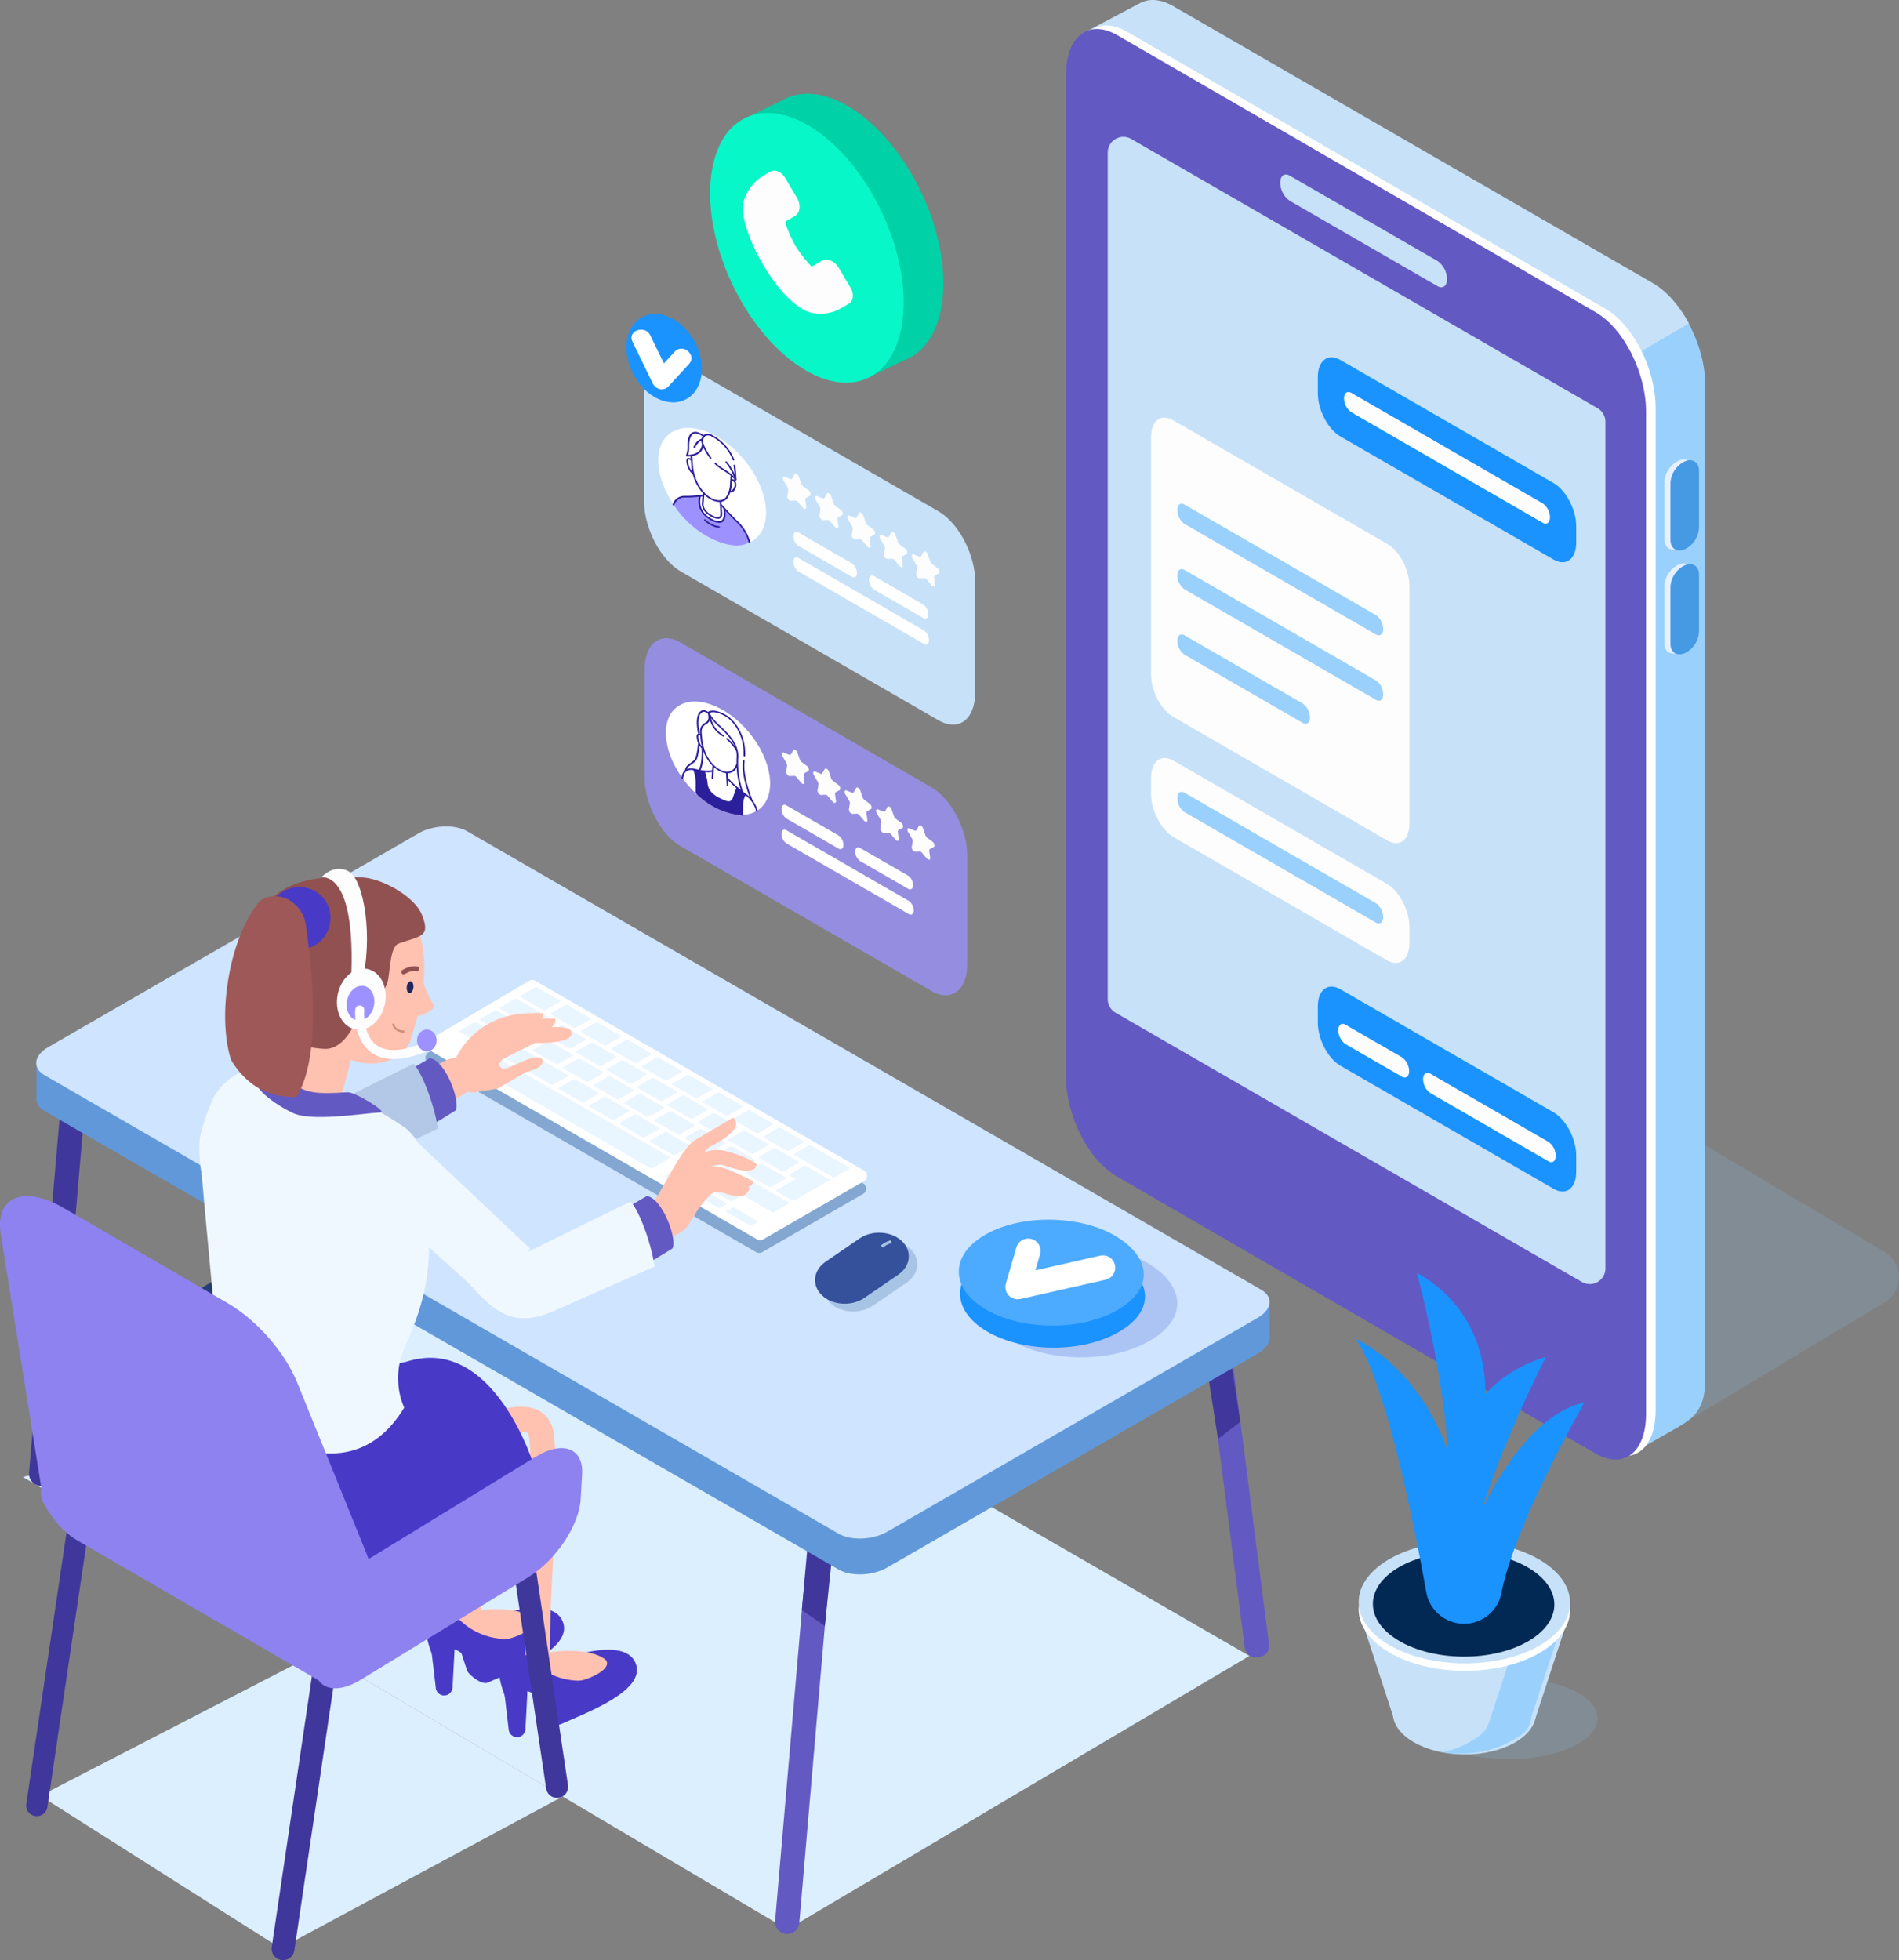 <svg xmlns="http://www.w3.org/2000/svg" width="655.381" height="676.396" viewBox="0 0 655.381 676.396"><rect x="0" y="0" width="655.381" height="676.396" fill="#808080" stroke="none"/><g data-name="Group 4093" transform="translate(-614.908 -53.626)"><path data-name="Path 5596" d="M940.316 155.694c1.9-22.286-11.429-50.722-29.779-63.514-8.441-5.884-16.469-7.422-22.867-5.209v-.007l-.069.031a16.62 16.62 0 0 0-2.494 1.112l-15.013 7.4 7.715.008a33.62 33.62 0 0 0-3.938 13.86c-1.9 22.286 11.429 50.722 29.779 63.514a35.74 35.74 0 0 0 10.917 5.317l1.8 4.787 10.475-5a16.648 16.648 0 0 0 1.694-.747l.187-.082-.005-.012c6.325-3.272 10.674-10.64 11.598-21.458z" fill="#00d1a7"/><ellipse data-name="Ellipse 208" cx="28.638" cy="49.602" rx="28.638" ry="49.602" transform="rotate(-25.12 661.975 -1846.297)" fill="#08f7c8"/><g data-name="Group 3942"><g data-name="Group 3941"><g data-name="Group 3940"><path data-name="Path 5597" d="M894.193 161.346c-11.359-3.8-25.071-29.768-22.628-38.209l.018-.065a15.3 15.3 0 0 1 6.954-8.914l2.173-1.275a3.061 3.061 0 0 1 2.871-.005 5.4 5.4 0 0 1 2.284 2.143l4.046 6.786a6.217 6.217 0 0 1 .924 3.508 3.423 3.423 0 0 1-1.57 2.835l-3.3 1.938a.834.834 0 0 0 .028.684 50.335 50.335 0 0 0 3.445 7.733 50.663 50.663 0 0 0 5.168 6.715c.292.322.546.368.592.353l3.3-1.938c1.808-1.062 4.461.057 5.913 2.492l4.045 6.786c1.258 2.109.991 4.582-.595 5.513l-2.566 1.5a14.2 14.2 0 0 1-10.747 1.519 5.693 5.693 0 0 1-.355-.099z" fill="#fdfdfd"/></g></g></g><g data-name="Group 3955"><path data-name="Path 5598" d="M1189.429 548.651l76.046-45.674a10.146 10.146 0 0 0-.148-17.353l-225.498-134.071-29.638 93.746z" fill="#88bdeb" opacity=".19" style="mix-blend-mode:multiply;isolation:isolate"/><path data-name="Path 5599" d="M1178.428 555.03l-158.5-105.111c-9.913-5.723-17.948-21.077-17.948-34.294V69.69c0-13.217 8.036-19.292 17.949-13.569l165.483 95.541c9.913 5.724 17.949 21.077 17.949 34.294v344.3c0 8.7-3.253 12.322-8.724 15.481z" fill="#9ad0fc"/><path data-name="Path 5600" d="M1086.758 230.056s-84.85 198.446-84.85 185.229L987.97 65.473l20.8-10.984c3.052-1.438 6.9-1.125 11.086 1.291l165.479 95.542c4.84 2.794 9.233 7.885 12.461 13.9z" fill="#c7e1f8"/><path data-name="Path 5601" d="M1168.745 553.907l-165.077-95.541c-9.912-5.723-17.542-21.077-17.542-34.294V78.136c0-13.217 7.826-19.292 17.739-13.569l164.985 95.541c9.913 5.723 17.451 21.077 17.451 34.294v345.936c-.001 13.217-7.643 19.292-17.556 13.569z" fill="#fff"/><g data-name="Group 3944"><g data-name="Group 3943"><path data-name="Path 5602" d="M1165.435 555.133l-165.077-95.541c-9.913-5.723-17.542-21.077-17.542-34.294V79.362c0-13.217 7.826-19.292 17.739-13.57l164.985 95.542c9.913 5.723 17.451 21.077 17.451 34.294v345.936c-.001 13.215-7.643 19.292-17.556 13.569z" fill="#6359c2"/></g></g><path data-name="Path 5603" d="M1160.857 496.014l-160.951-92.925a5.409 5.409 0 0 1-2.7-4.685v-292.14a5.41 5.41 0 0 1 8.115-4.685l160.951 92.925a5.41 5.41 0 0 1 2.7 4.685v292.14a5.41 5.41 0 0 1-8.115 4.685z" fill="#c7e1f8"/><path data-name="Path 5604" d="M1111.044 152.383l-51.043-29.471a7.825 7.825 0 0 1-3.256-6.222c0-2.388 1.465-3.5 3.256-2.461l51.043 29.472a7.825 7.825 0 0 1 3.256 6.222c0 2.386-1.465 3.494-3.256 2.46z" fill="#c7e1f8"/><path data-name="Path 5605" d="M1194.227 242.914c-2.709 1.153-4.924-.294-4.924-3.216v-19.7a8.76 8.76 0 0 1 4.924-7.408c2.709-1.153 4.925.294 4.925 3.216v19.7a8.761 8.761 0 0 1-4.925 7.408z" fill="#e6f0ff"/><path data-name="Path 5606" d="M1196.341 243.174c-2.709 1.153-4.924-.294-4.924-3.216v-19.7a8.759 8.759 0 0 1 4.924-7.408c2.709-1.153 4.924.293 4.924 3.215v19.7a8.76 8.76 0 0 1-4.924 7.409z" fill="#4699e3"/><path data-name="Path 5607" d="M1194.227 278.769c-2.709 1.153-4.924-.294-4.924-3.216v-19.7a8.76 8.76 0 0 1 4.924-7.408c2.709-1.153 4.925.293 4.925 3.215v19.7a8.761 8.761 0 0 1-4.925 7.409z" fill="#e6f0ff"/><path data-name="Path 5608" d="M1196.341 279.033c-2.709 1.152-4.924-.294-4.924-3.216v-19.7a8.761 8.761 0 0 1 4.924-7.409c2.709-1.152 4.924.294 4.924 3.216v19.7a8.761 8.761 0 0 1-4.924 7.409z" fill="#4699e3"/><g data-name="Group 3946"><g data-name="Group 3945"><path data-name="Path 5609" d="M1093.737 343.68l-73.978-42.712c-4.18-2.413-7.6-8.948-7.6-14.522v-82.064c0-5.574 3.42-8.16 7.6-5.746l73.978 42.712c4.18 2.413 7.6 8.948 7.6 14.522v82.064c0 5.574-3.424 8.159-7.6 5.746z" fill="#fdfdfd"/></g></g><path data-name="Path 5610" d="M1151.092 246.725l-73.582-42.483c-4.29-2.477-7.8-9.182-7.8-14.9v-5.587c0-5.719 3.509-8.372 7.8-5.9l73.582 42.483c4.29 2.476 7.8 9.181 7.8 14.9v5.588c-.001 5.722-3.511 8.375-7.8 5.899z" fill="#1a93ff"/><path data-name="Path 5611" d="M1151.092 463.87l-73.582-42.483c-4.29-2.476-7.8-9.181-7.8-14.9v-5.588c0-5.719 3.509-8.371 7.8-5.9l73.582 42.483c4.29 2.477 7.8 9.182 7.8 14.9v5.593c-.001 5.718-3.511 8.371-7.8 5.895z" fill="#1a93ff"/><g data-name="Group 3948"><g data-name="Group 3947"><path data-name="Path 5612" d="M1093.537 384.999l-73.582-42.483c-4.289-2.476-7.8-9.181-7.8-14.9v-5.587c0-5.719 3.509-8.372 7.8-5.9l73.582 42.483c4.29 2.477 7.8 9.182 7.8 14.9v5.587c0 5.723-3.512 8.374-7.8 5.9z" fill="#fdfdfd"/></g></g><path data-name="Path 5613" d="M1089.772 272.576l-66.055-38.137a6.03 6.03 0 0 1-2.508-4.793c0-1.839 1.129-2.693 2.508-1.9l66.055 38.137a6.029 6.029 0 0 1 2.508 4.793c0 1.843-1.128 2.696-2.508 1.9z" fill="#9ad0fc"/><path data-name="Path 5614" d="M1089.772 372.004l-66.055-38.137a6.03 6.03 0 0 1-2.508-4.793c0-1.84 1.129-2.693 2.508-1.9l66.055 38.138a6.029 6.029 0 0 1 2.508 4.792c0 1.847-1.128 2.697-2.508 1.9z" fill="#9ad0fc"/><g data-name="Group 3950"><g data-name="Group 3949"><path data-name="Path 5615" d="M1147.328 234.026l-66.055-38.138a6.027 6.027 0 0 1-2.508-4.792c0-1.84 1.129-2.693 2.508-1.9l66.055 38.138a6.028 6.028 0 0 1 2.508 4.792c.003 1.844-1.128 2.697-2.508 1.9z" fill="#fdfdfd"/></g></g><path data-name="Path 5616" d="M1089.772 295.131l-66.055-38.137a6.029 6.029 0 0 1-2.508-4.793c0-1.839 1.129-2.693 2.508-1.9l66.055 38.137a6.029 6.029 0 0 1 2.508 4.793c0 1.843-1.128 2.696-2.508 1.9z" fill="#9ad0fc"/><path data-name="Path 5617" d="M1064.484 303.085l-40.767-23.537a6.028 6.028 0 0 1-2.508-4.792c0-1.84 1.129-2.693 2.508-1.9l40.767 23.537a6.029 6.029 0 0 1 2.508 4.793c.001 1.842-1.128 2.695-2.508 1.899z" fill="#9ad0fc"/><g data-name="Group 3952"><g data-name="Group 3951"><path data-name="Path 5618" d="M1098.72 425.154l-19.442-11.225a6.029 6.029 0 0 1-2.508-4.792c0-1.84 1.129-2.693 2.508-1.9l19.442 11.225a6.029 6.029 0 0 1 2.508 4.792c0 1.84-1.128 2.696-2.508 1.9z" fill="#fdfdfd"/></g></g><g data-name="Group 3954"><g data-name="Group 3953"><path data-name="Path 5619" d="M1149.323 454.369l-40.767-23.537a6.029 6.029 0 0 1-2.508-4.793c0-1.839 1.129-2.693 2.508-1.9l40.767 23.537a6.029 6.029 0 0 1 2.508 4.792c.001 1.844-1.124 2.697-2.508 1.901z" fill="#fdfdfd"/></g></g></g><g data-name="Group 3958" transform="translate(1082.903 492.863)"><ellipse data-name="Ellipse 209" cx="30.719" cy="14.09" rx="30.719" ry="14.09" transform="translate(21.943 139.654)" fill="#88bdeb" opacity=".19" style="mix-blend-mode:multiply;isolation:isolate"/><g data-name="Group 3956" transform="translate(.785 92.445)"><ellipse data-name="Ellipse 210" cx="14.259" cy="24.698" rx="14.259" ry="24.698" transform="rotate(-89.71 42.905 30.866)" fill="#c7e1f8"/><path data-name="Path 5620" d="M.358 24.864L11.98 60.493l49.139.807 11.218-34.338z" fill="#c7e1f8"/><path data-name="Path 5621" d="M57.077 26.276L45.86 60.481h-.007c-1.55 5.235-2.962 6.4-6.994 8.73a30.976 30.976 0 0 1-10.077 3.769c8.3 1.4 17.541-.173 24.037-3.923 4.031-2.328 6.357-3.508 6.993-8.576h.007l11.218-34.205z" fill="#9ad0fc"/><ellipse data-name="Ellipse 211" cx="21.065" cy="36.486" rx="21.065" ry="36.486" transform="rotate(-89.689 22.462 22.34)" fill="#fff"/><ellipse data-name="Ellipse 212" cx="21.065" cy="36.486" rx="21.065" ry="36.486" transform="rotate(-89.689 21.18 21.064)" fill="#c7e1f8"/><ellipse data-name="Ellipse 213" cx="18.081" cy="31.319" rx="18.081" ry="31.319" transform="rotate(-89.71 22.479 17.435)" fill="#012954"/></g><g data-name="Group 3957" fill="#1a93ff"><path data-name="Path 5622" d="M38.405 103.711c3.1-28.249 27.13-74.687 27.13-74.687-30.963 9.19-33 39.791-33 39.791z"/><path data-name="Path 5623" d="M31.399 78.745C34.664 50.514 21.011 0 21.011 0c28.138 15.857 23.312 46.143 23.312 46.143z"/><path data-name="Path 5624" d="M78.846 44.676C52.999 50.511 37.38 95.749 37.38 95.749l-.007.092C36.417 38.191 0 22.904 0 22.904c10.875 15.825 21.118 69.741 24.212 87.159a13.28 13.28 0 0 0 13.606 11.02q.552-.027 1.112-.088a13.134 13.134 0 0 0 11.273-10.67c4.774-24.131 28.643-65.649 28.643-65.649z"/></g></g><g data-name="Group 4024"><g data-name="Group 3992"><g data-name="Group 3961"><g data-name="Group 3960"><g data-name="Group 3959"><path data-name="Path 5625" d="M938.743 302.153l-88.825-51.283c-7.027-4.057-12.723-14.94-12.723-24.308v-38.183c0-9.368 5.7-13.674 12.723-9.618l88.825 51.283c7.027 4.057 12.723 14.941 12.723 24.309v38.181c0 9.369-5.696 13.676-12.723 9.619z" fill="#c7e1f8"/></g></g></g><g data-name="Group 3980"><g data-name="Group 3962"><ellipse data-name="Ellipse 214" cx="14.396" cy="23.413" rx="14.396" ry="23.413" transform="rotate(-39.71 711.843 -1049.335)" fill="#fff"/></g><g data-name="Group 3965"><g data-name="Group 3964"><g data-name="Group 3963"><path data-name="Path 5626" d="M853.835 225.084s-5.163-.466-6.54 2.532c7.449 11.786 21.461 16.775 26.293 12.995a10.9 10.9 0 0 0-.992-2.477 31.475 31.475 0 0 0-4.605-5.866l-3.249-3.35c.831 4.264-.372 5.884-4.237 4.045-3.293-1.622-4.64-4.357-4.23-8.1z" fill="#9c91ff"/></g></g></g><g data-name="Group 3966"><path data-name="Path 5627" d="M863.179 226.825c-2.147 0-4.8-1.591-6.6-4.114a16.5 16.5 0 0 1-1.513-2.489 17.152 17.152 0 0 1-1.591-6.028c0-.057-.038-.48-.079-1a91.447 91.447 0 0 1-.164-2.1.232.232 0 0 1 .288-.231.365.365 0 0 1 .3.332c0 .1.1 1.284.162 2.068l.081 1.009a16.528 16.528 0 0 0 1.533 5.8 15.745 15.745 0 0 0 1.447 2.374c2.024 2.845 5.188 4.418 7.2 3.582a2.837 2.837 0 0 0 1.164-.788 8.965 8.965 0 0 0 1.457-4.965c0-.041.038-.483.077-.976.05-.621.106-1.322.109-1.384a.234.234 0 0 1 .306-.21.358.358 0 0 1 .28.343c0 .053-.045.591-.11 1.4-.039.485-.074.921-.076.963a9.269 9.269 0 0 1-1.552 5.224 3.256 3.256 0 0 1-1.342.923 3.59 3.59 0 0 1-1.377.267z" fill="#2c1f9c"/></g><g data-name="Group 3967"><path data-name="Path 5628" d="M867.098 223.554a1.106 1.106 0 0 1-.261-.028.358.358 0 0 1-.27-.352.235.235 0 0 1 .315-.2c.035.006.954.194 1.44-1.474a1.856 1.856 0 0 0-.08-1.5 1.353 1.353 0 0 0-.648-.55.352.352 0 0 1-.242-.366.239.239 0 0 1 .333-.17 2.128 2.128 0 0 1 1.043.863 2.39 2.39 0 0 1 .162 1.975c-.464 1.589-1.351 1.802-1.792 1.802z" fill="#2c1f9c"/></g><g data-name="Group 3968"><path data-name="Path 5629" d="M854.179 217.32a.34.34 0 0 1-.19-.062 5.963 5.963 0 0 1-2.077-3.635c-.227-1.039-.141-1.655.265-1.887a1.211 1.211 0 0 1 1.133.16.317.317 0 0 1 .138.4.268.268 0 0 1-.389.06c-.088-.055-.371-.2-.519-.111-.074.042-.3.267-.055 1.367a5.4 5.4 0 0 0 1.775 3.2.312.312 0 0 1 .123.4.232.232 0 0 1-.204.108z" fill="#2c1f9c"/></g><g data-name="Group 3969"><path data-name="Path 5630" d="M862.679 232.648a4.663 4.663 0 0 1-1.956-.568c-3.972-1.948-3.6-4.76-3.594-4.788l.311-3.647a.244.244 0 0 1 .327-.2.37.37 0 0 1 .279.365l-.313 3.664c-.015.111-.293 2.392 3.173 4.091 1.034.507 1.777.627 2.208.356.59-.37.44-1.394.439-1.4l-.271-3.877a.24.24 0 0 1 .283-.257.379.379 0 0 1 .324.331l.269 3.853c.005.029.2 1.333-.645 1.868a1.531 1.531 0 0 1-.834.209z" fill="#2c1f9c"/></g><g data-name="Group 3970"><path data-name="Path 5631" d="M873.574 240.882a.367.367 0 0 1-.34-.266 14.556 14.556 0 0 0-4.032-6.681c-3.058-2.981-5.727-6.043-5.754-6.073a.27.27 0 0 1 0-.4.317.317 0 0 1 .416.08c.026.03 2.675 3.069 5.71 6.027a15.479 15.479 0 0 1 4.225 7 .23.23 0 0 1-.207.3z" fill="#2c1f9c"/></g><g data-name="Group 3971"><path data-name="Path 5632" d="M847.402 228.047a.351.351 0 0 1-.334-.429 4.322 4.322 0 0 1 4.35-2.885h.18a47.4 47.4 0 0 0 5.9-.416.363.363 0 0 1 .374.242.232.232 0 0 1-.181.323 48.124 48.124 0 0 1-5.985.422h-.181a3.842 3.842 0 0 0-3.907 2.6.227.227 0 0 1-.216.143z" fill="#2c1f9c"/></g><g data-name="Group 3972"><path data-name="Path 5633" d="M863.122 234.056a6.258 6.258 0 0 1-2.544-.753c-1.715-.838-5.553-3.334-4.4-8.538a.252.252 0 0 1 .358-.16.36.36 0 0 1 .238.387c-1.012 4.588 2.059 6.847 3.979 7.785.6.293 2.163 1.056 3.107.467.807-.5 1.052-1.878.727-4.081a.234.234 0 0 1 .257-.28.38.38 0 0 1 .344.31c.358 2.421.044 3.958-.934 4.568a2.094 2.094 0 0 1-1.132.295z" fill="#2c1f9c"/></g><g data-name="Group 3973"><path data-name="Path 5634" d="M863.086 235.751a6.232 6.232 0 0 1-2.556-.748 9.864 9.864 0 0 1-2.542-1.738.284.284 0 0 1-.041-.4.3.3 0 0 1 .413.038 9.1 9.1 0 0 0 2.347 1.6 5.611 5.611 0 0 0 2.271.678.368.368 0 0 1 .343.288.228.228 0 0 1-.235.282z" fill="#2c1f9c"/></g><g data-name="Group 3974"><path data-name="Path 5635" d="M868.796 219.411a.37.37 0 0 1-.327-.235s-.559-1.167-4.631-3.647a12.459 12.459 0 0 1-2.308-1.839.281.281 0 0 1-.034-.4.3.3 0 0 1 .413.045 11.737 11.737 0 0 0 2.166 1.727 21.537 21.537 0 0 1 4.356 3.228 40.229 40.229 0 0 0-.371-4.052.228.228 0 0 1 .25-.27.369.369 0 0 1 .331.3 37.633 37.633 0 0 1 .4 4.913.226.226 0 0 1-.245.23z" fill="#2c1f9c"/></g><g data-name="Group 3975"><path data-name="Path 5636" d="M868.083 212.544a.367.367 0 0 1-.335-.251 15.453 15.453 0 0 0-7.323-8.094 2.267 2.267 0 0 0-2.066-.118 2.38 2.38 0 0 0-.628 2.756 21.644 21.644 0 0 0 2.631 4.7.259.259 0 0 1-.039.387.33.33 0 0 1-.413-.115 21.946 21.946 0 0 1-2.723-4.863c0-.011-.867-2.147.765-3.344a2.668 2.668 0 0 1 2.614.081 16.316 16.316 0 0 1 7.74 8.542.231.231 0 0 1-.188.318z" fill="#2c1f9c"/></g><g data-name="Group 3976"><path data-name="Path 5637" d="M852.357 211.126c-.214 0-.343-.009-.352-.01a.367.367 0 0 1-.259-.149.3.3 0 0 1-.053-.272 8.755 8.755 0 0 0 .486-2.6v-.038c-.065-1.47.035-4.083 1.426-5.053a2.42 2.42 0 0 1 2.164-.214 7.846 7.846 0 0 1 1.891.941l.279.172a.32.32 0 0 1 .15.4.266.266 0 0 1-.386.071l-.284-.175a7.169 7.169 0 0 0-1.717-.863 1.878 1.878 0 0 0-1.7.155c-1.264.881-1.288 3.548-1.239 4.654v.039a8.115 8.115 0 0 1-.382 2.377c1.231-.008 4.576-.343 4.781-3.736a.234.234 0 0 1 .31-.205.359.359 0 0 1 .277.347c-.227 3.86-4.174 4.159-5.392 4.159z" fill="#2c1f9c"/></g><g data-name="Group 3977"><path data-name="Path 5638" d="M868.238 219.888a.357.357 0 0 1-.255-.116.276.276 0 0 1-.018-.4l.558-.477a.309.309 0 0 1 .414.06.275.275 0 0 1 .018.4l-.557.477a.242.242 0 0 1-.16.056z" fill="#2c1f9c"/></g><g data-name="Group 3978"><path data-name="Path 5639" d="M854.599 208.24a.337.337 0 0 1-.167-.047.324.324 0 0 1-.161-.395c1.218-2.622 2.8-2.733 2.87-2.737a.374.374 0 0 1 .356.27.23.23 0 0 1-.211.3c-.028 0-1.385.141-2.472 2.48a.229.229 0 0 1-.215.129z" fill="#2c1f9c"/></g><g data-name="Group 3979"><path data-name="Path 5640" d="M868.793 219.163a.369.369 0 0 1-.34-.267 18.267 18.267 0 0 0-3.1-5.642.26.26 0 0 1 .032-.389.325.325 0 0 1 .413.109 18.6 18.6 0 0 1 3.222 5.884.229.229 0 0 1-.208.3z" fill="#2c1f9c"/></g></g><g data-name="Group 3991"><g data-name="Group 3982"><g data-name="Group 3981"><path data-name="Path 5641" d="M890.613 218.115l.847 2.461a1.88 1.88 0 0 0 .614.867l1.9 1.41c.668.5.936 1.594.452 1.856l-1.372.743a.645.645 0 0 0-.234.692l.324 2.354c.114.83-.585 1.009-1.183.3l-1.7-2a1.062 1.062 0 0 0-.759-.439l-1.7.045c-.6.015-1.3-.971-1.183-1.669l.324-1.98a1.527 1.527 0 0 0-.234-.963l-1.372-2.326c-.484-.82-.217-1.609.452-1.334l1.9.778a.453.453 0 0 0 .614-.158l.848-1.481c.299-.523 1.163-.023 1.462.844z" fill="#fdfdfd"/></g></g><g data-name="Group 3984"><g data-name="Group 3983"><path data-name="Path 5642" d="M901.732 224.818l.848 2.461a1.867 1.867 0 0 0 .614.866l1.9 1.41c.668.5.935 1.595.452 1.857l-1.372.742a.645.645 0 0 0-.234.693l.323 2.353c.114.83-.585 1.009-1.182.3l-1.7-2a1.062 1.062 0 0 0-.758-.438l-1.7.044c-.6.015-1.3-.971-1.183-1.669l.324-1.98a1.523 1.523 0 0 0-.235-.963l-1.368-2.33c-.484-.82-.217-1.609.452-1.334l1.9.779a.454.454 0 0 0 .614-.157l.847-1.482c.296-.519 1.159-.02 1.458.848z" fill="#fdfdfd"/></g></g><g data-name="Group 3986"><g data-name="Group 3985"><path data-name="Path 5643" d="M912.851 231.521l.847 2.461a1.88 1.88 0 0 0 .614.867l1.9 1.41c.669.5.936 1.594.452 1.856l-1.371.743a.644.644 0 0 0-.235.692l.324 2.354c.115.83-.585 1.009-1.183.3l-1.7-2a1.062 1.062 0 0 0-.758-.438l-1.7.045c-.6.015-1.3-.971-1.182-1.669l.323-1.98a1.527 1.527 0 0 0-.234-.963l-1.372-2.326c-.483-.82-.217-1.609.452-1.334l1.9.778a.453.453 0 0 0 .614-.157l.848-1.481c.298-.524 1.162-.025 1.461.842z" fill="#fdfdfd"/></g></g><g data-name="Group 3988"><g data-name="Group 3987"><path data-name="Path 5644" d="M923.972 238.224l.847 2.461a1.873 1.873 0 0 0 .614.866l1.9 1.41c.668.5.936 1.595.452 1.857l-1.372.742a.644.644 0 0 0-.234.692l.323 2.354c.115.83-.585 1.009-1.182.3l-1.7-2a1.064 1.064 0 0 0-.759-.438l-1.7.044c-.6.015-1.3-.971-1.183-1.669l.324-1.98a1.527 1.527 0 0 0-.234-.963l-1.372-2.327c-.484-.82-.217-1.609.452-1.334l1.9.778a.452.452 0 0 0 .614-.157l.848-1.482c.301-.521 1.162-.022 1.462.846z" fill="#fdfdfd"/></g></g><g data-name="Group 3990"><g data-name="Group 3989"><path data-name="Path 5645" d="M935.09 244.927l.848 2.461a1.87 1.87 0 0 0 .614.867l1.9 1.41c.669.5.936 1.594.452 1.856l-1.371.743a.644.644 0 0 0-.234.692l.323 2.354c.114.83-.585 1.009-1.183.3l-1.7-2a1.062 1.062 0 0 0-.758-.438l-1.7.044c-.6.016-1.3-.97-1.182-1.669l.323-1.98a1.527 1.527 0 0 0-.234-.963l-1.372-2.326c-.483-.82-.217-1.609.453-1.334l1.9.778a.452.452 0 0 0 .613-.157l.848-1.482c.297-.523 1.161-.023 1.46.844z" fill="#fdfdfd"/></g></g></g><path data-name="Path 5646" d="M933.783 275.837l-43.326-25.014a4.171 4.171 0 0 1-1.742-3.329c0-1.283.78-1.872 1.742-1.317l43.326 25.014a4.173 4.173 0 0 1 1.742 3.329c.001 1.283-.78 1.872-1.742 1.317z" fill="#fff"/><path data-name="Path 5647" d="M908.892 252.665l-18.435-10.646a4.171 4.171 0 0 1-1.742-3.329c0-1.283.78-1.872 1.742-1.317l18.435 10.646a4.171 4.171 0 0 1 1.742 3.329c0 1.283-.78 1.871-1.742 1.317z" fill="#fff"/><path data-name="Path 5648" d="M933.544 266.898l-16.993-9.811a4.171 4.171 0 0 1-1.742-3.329c0-1.283.78-1.873 1.742-1.317l16.993 9.811a4.171 4.171 0 0 1 1.742 3.329c0 1.283-.776 1.872-1.742 1.317z" fill="#fff"/></g><g data-name="Group 4022"><g data-name="Group 3994"><g data-name="Group 3993"><path data-name="Path 5649" d="M936.346 395.588l-86.571-49.984c-6.849-3.953-12.4-14.561-12.4-23.692v-37.213c0-9.131 5.552-13.328 12.4-9.374l86.572 49.983c6.849 3.954 12.4 14.561 12.4 23.692v37.214c-.001 9.13-5.553 13.327-12.401 9.374z" fill="#9c91ff" opacity=".75"/></g></g><g data-name="Group 4014"><g data-name="Group 3995"><ellipse data-name="Ellipse 215" cx="13.919" cy="22.638" rx="13.919" ry="22.638" transform="rotate(-39.71 843.49 -1006.298)" fill="#fff"/></g><g data-name="Group 3996"><path data-name="Path 5650" d="M854.397 319.131a21.184 21.184 0 0 1 .883 8.5c4.033 3.933 9.841 7.077 15.779 7.308 0 0-.138-6.18.958-6.685l-.025-.638-2.629-2.074-1.489 3.959s-1 2.062-4.523-.176-4.122-2.957-4.35-4.427-1.141-5.132-1.141-5.132z" fill="#2c1f9c"/></g><g data-name="Group 3997"><path data-name="Path 5651" d="M866.059 324.987h-.038a.354.354 0 0 1-.3-.311l-.252-4.3a.222.222 0 0 1 .267-.236.353.353 0 0 1 .3.312l.252 4.3a.219.219 0 0 1-.229.235z" fill="#2c1f9c"/></g><g data-name="Group 3998"><path data-name="Path 5652" d="M860.802 322.416a.319.319 0 0 1-.074-.009.346.346 0 0 1-.263-.338l.293-4.038a.228.228 0 0 1 .3-.194.345.345 0 0 1 .263.338l-.293 4.038a.217.217 0 0 1-.226.203z" fill="#2c1f9c"/></g><g data-name="Group 3999"><path data-name="Path 5653" d="M857.644 312.265a.329.329 0 0 1-.185-.06 5.763 5.763 0 0 1-2.003-3.515c-.22-1-.137-1.6.256-1.824a1.166 1.166 0 0 1 1.1.154.306.306 0 0 1 .134.386.261.261 0 0 1-.379.057c-.083-.053-.357-.188-.5-.107-.071.042-.286.259-.054 1.322a5.141 5.141 0 0 0 1.714 3.094.3.3 0 0 1 .122.388.224.224 0 0 1-.205.105z" fill="#2c1f9c"/></g><g data-name="Group 4000"><path data-name="Path 5654" d="M876.201 333.819a.355.355 0 0 1-.331-.267 9.758 9.758 0 0 0-4.02-5.726c-4.631-3.432-5.987-5.41-6.044-5.493a.245.245 0 0 1 .061-.367.325.325 0 0 1 .4.132c.013.019 1.364 1.973 5.871 5.313a10.422 10.422 0 0 1 4.289 6.125.221.221 0 0 1-.214.283z" fill="#2c1f9c"/></g><g data-name="Group 4001"><path data-name="Path 5655" d="M850.449 322.364a.294.294 0 0 1-.087-.013.343.343 0 0 1-.25-.346c.329-2.686 1.91-3.713 4.7-3.054 4.437 1.049 5.791.45 5.8.444a.329.329 0 0 1 .394.141.242.242 0 0 1-.065.363c-.058.029-1.472.7-6.161-.411-2.5-.592-3.808.261-4.1 2.686a.218.218 0 0 1-.231.19z" fill="#2c1f9c"/></g><g data-name="Group 4002"><path data-name="Path 5656" d="M855.338 327.419a.293.293 0 0 1-.057-.006.351.351 0 0 1-.282-.325l.017-3.516a14.357 14.357 0 0 0-.883-4.39.225.225 0 0 1 .159-.322.347.347 0 0 1 .368.221 14.669 14.669 0 0 1 .923 4.6l-.018 3.516a.218.218 0 0 1-.227.222z" fill="#2c1f9c"/></g><g data-name="Group 4003"><path data-name="Path 5657" d="M871.115 335.124a.291.291 0 0 1-.057-.006.349.349 0 0 1-.282-.325l.02-3.519a7.505 7.505 0 0 1 .976-3.715.267.267 0 0 1 .385-.037.3.3 0 0 1 .114.389 7.167 7.167 0 0 0-.909 3.472l-.018 3.516a.218.218 0 0 1-.229.225z" fill="#2c1f9c"/></g><g data-name="Group 4004"><path data-name="Path 5658" d="M866.495 330.687a8.946 8.946 0 0 1-3.384-1.195c-2.873-1.4-4.367-3.246-4.569-5.635a19.016 19.016 0 0 0-.947-4.046.224.224 0 0 1 .167-.316.346.346 0 0 1 .364.228 19.187 19.187 0 0 1 .981 4.2c.181 2.14 1.546 3.8 4.173 5.088 1.685.824 2.763 1.307 3.528 1.066a1.847 1.847 0 0 0 1.063-1.32 75.36 75.36 0 0 1 1.225-3.352.25.25 0 0 1 .363-.1.319.319 0 0 1 .171.379c-.005.012-.515 1.28-1.217 3.331a2.232 2.232 0 0 1-1.341 1.588 1.9 1.9 0 0 1-.577.084z" fill="#2c1f9c"/></g><g data-name="Group 4005"><path data-name="Path 5659" d="M871.153 327.218a.357.357 0 0 1-.316-.219 29.252 29.252 0 0 1-1.686-8.548 6.506 6.506 0 0 1-.529.86 3.155 3.155 0 0 1-1.3.892c-2.191.91-5.579-.728-7.714-3.727a15.883 15.883 0 0 1-1.463-2.406 18.815 18.815 0 0 1-1.553-6.708c-.417-2.573.372-3.574 1.973-4.521 1.393-.823.641-2.986.634-3.008a.226.226 0 0 1 .144-.31.341.341 0 0 1 .365.171 19.149 19.149 0 0 0 3.063 3.773c.208.2.447.424.708.667 2.413 2.247 6.452 6.008 6.217 10.751a30.578 30.578 0 0 0 1.659 12 .227.227 0 0 1-.149.327.286.286 0 0 1-.053.006zm-11.172-26.2a2.366 2.366 0 0 1-1.053 2.305c-1.5.889-2.153 1.725-1.769 4.069a.241.241 0 0 1 0 .032 18.193 18.193 0 0 0 1.5 6.5 15.1 15.1 0 0 0 1.4 2.3c1.957 2.75 5.017 4.272 6.963 3.463a2.749 2.749 0 0 0 1.125-.762 9.419 9.419 0 0 0 .952-1.778 34.078 34.078 0 0 1 .034-2.395c.221-4.466-3.672-8.092-6-10.258a75.29 75.29 0 0 1-.718-.675 21.357 21.357 0 0 1-2.434-2.797z" fill="#2c1f9c"/></g><g data-name="Group 4006"><path data-name="Path 5660" d="M874.446 330.182a.356.356 0 0 1-.314-.217c-.147-.346-3.579-8.539-2.8-13.8a.231.231 0 0 1 .32-.171.341.341 0 0 1 .243.351c-.758 5.114 2.721 13.418 2.756 13.5a.228.228 0 0 1-.146.33.254.254 0 0 1-.059.007z" fill="#2c1f9c"/></g><g data-name="Group 4007"><path data-name="Path 5661" d="M871.849 314.668a.292.292 0 0 1-.067-.008.348.348 0 0 1-.271-.333c.3-6.613-3.174-11.947-6.755-13.8-3.823-1.977-5.048-.788-5.059-.776a.291.291 0 0 1-.4-.026.278.278 0 0 1-.055-.386c.058-.062 1.443-1.488 5.7.711 3.78 1.954 7.444 7.528 7.137 14.4a.218.218 0 0 1-.23.218z" fill="#2c1f9c"/></g><g data-name="Group 4008"><path data-name="Path 5662" d="M856.146 307a.356.356 0 0 1-.333-.277c-1.516-7.825 1.554-8.052 1.9-8.042a3.085 3.085 0 0 1 1.951.945.267.267 0 0 1 .018.386.3.3 0 0 1-.4-.058 2.408 2.408 0 0 0-1.46-.722c-.126 0-2.883.09-1.447 7.493a.221.221 0 0 1-.229.275z" fill="#2c1f9c"/></g><g data-name="Group 4009"><path data-name="Path 5663" d="M856.315 319.805a.325.325 0 0 1-.181-.058.3.3 0 0 1-.128-.387c1.357-2.338 1.053-7.478 1.05-7.53a.222.222 0 0 1 .266-.237.352.352 0 0 1 .3.31c.014.217.316 5.34-1.109 7.794a.224.224 0 0 1-.198.108z" fill="#2c1f9c"/></g><g data-name="Group 4010"><path data-name="Path 5664" d="M869.253 312.848a.356.356 0 0 1-.3-.184 16.1 16.1 0 0 0-3.306-3.884.256.256 0 1 1 .324-.383 16.487 16.487 0 0 1 3.47 4.083.235.235 0 0 1-.1.352.254.254 0 0 1-.088.016z" fill="#2c1f9c"/></g><g data-name="Group 4011"><path data-name="Path 5665" d="M864.532 307.811a.331.331 0 0 1-.2-.067q-.369-.271-.778-.55a9.1 9.1 0 0 1-3.929-6.758.223.223 0 0 1 .273-.228.353.353 0 0 1 .294.317 8.583 8.583 0 0 0 3.623 6.237q.422.287.8.565a.3.3 0 0 1 .105.389.225.225 0 0 1-.188.095z" fill="#2c1f9c"/></g><g data-name="Group 4012"><path data-name="Path 5666" d="M851.646 319.825a.291.291 0 0 1-.067-.008.348.348 0 0 1-.271-.333c.058-1.3 1.121-2.047 2.058-2.709a5.941 5.941 0 0 0 1.271-1.073c.847-1.1 1.208-5.762 1.212-5.808a.226.226 0 0 1 .3-.194.347.347 0 0 1 .263.339c-.015.2-.377 4.847-1.3 6.046a6.186 6.186 0 0 1-1.36 1.158c-.9.635-1.831 1.292-1.879 2.371a.218.218 0 0 1-.227.211z" fill="#2c1f9c"/></g><g data-name="Group 4013"><path data-name="Path 5667" d="M866.295 331.862a.311.311 0 0 1-.053 0 11.819 11.819 0 0 1-5.875-2.878.271.271 0 0 1-.032-.387.294.294 0 0 1 .4.044 11.328 11.328 0 0 0 5.5 2.68.35.35 0 0 1 .285.323.218.218 0 0 1-.225.218z" fill="#2c1f9c"/></g></g><g data-name="Group 4021"><g data-name="Group 4020"><g data-name="Group 4015"><path data-name="Path 5668" d="M890.108 313.32l.827 2.4a1.828 1.828 0 0 0 .6.844l1.848 1.375c.651.485.912 1.554.44 1.809l-1.337.724a.628.628 0 0 0-.229.674l.316 2.294c.111.809-.57.984-1.153.3l-1.652-1.951a1.035 1.035 0 0 0-.739-.427l-1.653.043c-.582.015-1.264-.946-1.152-1.626l.316-1.93a1.488 1.488 0 0 0-.229-.939l-1.337-2.267c-.472-.8-.211-1.569.44-1.3l1.848.759a.441.441 0 0 0 .6-.154l.827-1.443c.286-.516 1.128-.031 1.419.815z" fill="#fdfdfd"/></g><g data-name="Group 4016"><path data-name="Path 5669" d="M900.947 319.854l.827 2.4a1.813 1.813 0 0 0 .6.844l1.848 1.375c.651.485.911 1.554.44 1.809l-1.337.724a.627.627 0 0 0-.228.674l.316 2.294c.111.809-.57.984-1.153.3l-1.652-1.951a1.041 1.041 0 0 0-.74-.427l-1.652.043c-.583.015-1.264-.946-1.153-1.626l.316-1.93a1.485 1.485 0 0 0-.228-.939l-1.338-2.267c-.471-.8-.211-1.569.441-1.3l1.848.758a.441.441 0 0 0 .6-.153l.826-1.444c.288-.516 1.128-.03 1.419.816z" fill="#fdfdfd"/></g><g data-name="Group 4017"><path data-name="Path 5670" d="M911.785 326.387l.826 2.4a1.822 1.822 0 0 0 .6.843l1.848 1.375c.651.485.912 1.554.44 1.809l-1.337.724a.63.63 0 0 0-.229.675l.316 2.294c.111.809-.57.983-1.152.295l-1.653-1.951a1.036 1.036 0 0 0-.739-.426l-1.653.043c-.582.015-1.264-.946-1.152-1.627l.316-1.929a1.489 1.489 0 0 0-.229-.939l-1.337-2.268c-.472-.8-.211-1.568.44-1.3l1.848.758a.441.441 0 0 0 .6-.153l.827-1.444c.286-.511 1.128-.025 1.42.821z" fill="#fdfdfd"/></g><g data-name="Group 4018"><path data-name="Path 5671" d="M922.622 332.92l.827 2.4a1.827 1.827 0 0 0 .6.844l1.848 1.374c.651.486.912 1.554.44 1.809l-1.338.724a.63.63 0 0 0-.228.675l.316 2.294c.111.809-.57.983-1.153.295l-1.652-1.95a1.035 1.035 0 0 0-.74-.427l-1.652.043c-.583.015-1.264-.946-1.153-1.627l.316-1.929a1.483 1.483 0 0 0-.228-.939l-1.337-2.268c-.472-.8-.212-1.568.44-1.3l1.848.759a.442.442 0 0 0 .6-.154l.826-1.444c.287-.511 1.129-.025 1.42.821z" fill="#fdfdfd"/></g><g data-name="Group 4019"><path data-name="Path 5672" d="M933.459 339.453l.826 2.4a1.828 1.828 0 0 0 .6.844l1.848 1.375c.651.485.912 1.553.44 1.809l-1.337.724a.628.628 0 0 0-.229.674l.316 2.294c.111.809-.57.984-1.152.3l-1.653-1.951a1.035 1.035 0 0 0-.739-.427l-1.652.043c-.583.015-1.264-.946-1.153-1.626l.316-1.93a1.488 1.488 0 0 0-.228-.939l-1.338-2.267c-.472-.8-.211-1.569.44-1.3l1.848.759a.441.441 0 0 0 .6-.154l.827-1.444c.286-.516 1.128-.03 1.42.816z" fill="#fdfdfd"/></g></g></g><path data-name="Path 5673" d="M928.551 369.037l-42.228-24.38a4.067 4.067 0 0 1-1.7-3.244c0-1.251.76-1.825 1.7-1.284l42.228 24.38a4.068 4.068 0 0 1 1.7 3.244c-.002 1.251-.763 1.826-1.7 1.284z" fill="#fff"/><path data-name="Path 5674" d="M904.291 346.453l-17.968-10.374a4.066 4.066 0 0 1-1.7-3.244c0-1.25.76-1.825 1.7-1.284l17.968 10.374a4.065 4.065 0 0 1 1.7 3.244c-.002 1.251-.762 1.826-1.7 1.284z" fill="#fff"/><path data-name="Path 5675" d="M928.318 360.325l-16.562-9.562a4.066 4.066 0 0 1-1.7-3.244c0-1.251.76-1.825 1.7-1.284l16.563 9.562a4.068 4.068 0 0 1 1.7 3.244c-.003 1.251-.763 1.83-1.701 1.284z" fill="#fff"/></g><path data-name="Path 5676" d="M857.096 181.876c-.481 8.025-6.683 12.451-13.854 9.888s-12.594-11.147-12.112-19.171 6.683-12.451 13.854-9.888 12.593 11.147 12.112 19.171z" fill="#1a93ff"/><g data-name="Group 4023"><path data-name="Path 5677" d="M833.178 171.521q3.485 7.162 6.968 14.325c1.068 2.2 3.762 2.971 5.547 1.026l6.991-7.619c2.845-3.1-2.11-7.349-4.95-4.254l-6.991 7.618 5.547 1.026-6.967-14.326c-1.816-3.733-7.985-1.581-6.146 2.2z" fill="#fff"/></g></g><path data-name="Path 5678" d="M628.851 673.325l96.047-49.6 84.2 49.836-97.365 52.352z" fill="#dcefff"/><path data-name="Path 5679" d="M886.624 719.445l-263.8-156.138 7.264-1.716 151.59-89.2 264.417 152.661z" fill="#dcefff"/><g data-name="Group 4038"><path data-name="Path 5680" d="M731.657 550.493c67.767-51.043 45.145 16.666 44.919 57.456" fill="none" stroke="#ffc2b0" stroke-linecap="round" stroke-linejoin="round" stroke-width="8.642"/><g data-name="Group 4031"><g data-name="Group 4026"><g data-name="Group 4025"><path data-name="Path 5681" d="M772.758 619.809l3.444 10.557c1.182 1.773 5.1 4.774 7.038 3.892 8.042-3.651 29.592-11.429 25.941-20.921-4.593-11.937-35.034 2.136-35.034 2.136z" fill="#483ac7"/></g></g><path data-name="Path 5682" d="M780.619 609.245s12.129-1.635 17.744 2.453c2.206 1.606.167 4.089-3.818 5.968-7.85 3.7-16.905 2.637-21.24-3.395l-2.793-1.675z" fill="#ffc2b0"/><g data-name="Group 4028"><g data-name="Group 4027"><path data-name="Path 5683" d="M762.387 611.194l2.929 24.949a2.9 2.9 0 0 0 1.176 2.008 2.9 2.9 0 0 0 4.6-2.192l1.1-20.775a2.9 2.9 0 0 0-.81-2.169l-4.031-4.172a2.9 2.9 0 0 0-4.964 2.351z" fill="#483ac7"/></g></g><g data-name="Group 4030"><g data-name="Group 4029"><path data-name="Path 5684" d="M765.276 605.06s-7.291 5.283-.724 20.8c.088.21.134.82.273.634 6.44-8.553 11.381 0 11.381 0l18.118-7.692a23.525 23.525 0 0 1-21.562-6.963c-2.565-2.654-7.486-6.779-7.486-6.779z" fill="#483ac7"/></g></g></g><g data-name="Group 4033"><g data-name="Group 4032"><path data-name="Path 5685" d="M797.914 634.184l3.445 10.557c1.181 1.774 5.1 4.774 7.038 3.893 8.041-3.652 29.591-11.43 25.94-20.921-4.592-11.938-35.034 2.136-35.034 2.136z" fill="#483ac7"/></g></g><path data-name="Path 5686" d="M805.776 623.619s12.128-1.635 17.744 2.453c2.206 1.606.167 4.089-3.819 5.968-7.85 3.7-16.9 2.637-21.24-3.395l-2.792-1.674z" fill="#ffc2b0"/><path data-name="Path 5687" d="M739.986 554.255c36.786-2.482 60.453-20.268 61.922-4.33 1.934 20.966-1.913 52.175-1.51 75.271" fill="none" stroke="#ffc2b0" stroke-linecap="round" stroke-linejoin="round" stroke-width="8.642"/><g data-name="Group 4035"><g data-name="Group 4034"><path data-name="Path 5688" d="M787.544 625.569l2.928 24.947a2.9 2.9 0 0 0 1.175 2.008 2.9 2.9 0 0 0 4.6-2.192l1.1-20.775a2.9 2.9 0 0 0-.81-2.168l-4.031-4.172a2.9 2.9 0 0 0-4.962 2.352z" fill="#483ac7"/></g></g><g data-name="Group 4037"><g data-name="Group 4036"><path data-name="Path 5689" d="M790.427 619.435s-7.291 5.283-.724 20.8c.089.209.134.819.273.633 6.44-8.552 11.382 0 11.382 0l18.118-7.693a23.528 23.528 0 0 1-21.563-6.962c-2.56-2.653-7.486-6.778-7.486-6.778z" fill="#483ac7"/></g></g></g><path data-name="Path 5690" d="M729.744 605.767l-82.021-47.355c-7.6-4.389-4.525-14.014 6.836-21.391l29.483-19.144c11.36-7.376 26.875-9.822 34.476-5.433l82.021 47.355c7.6 4.389 4.525 14.014-6.836 21.391l-29.483 19.144c-11.362 7.376-26.875 9.821-34.476 5.433z" fill="#3d62c4"/><g data-name="Group 4039"><path data-name="Path 5691" d="M744.031 583.395l55.055-24.289s-14.1-45.737-44.382-35.417a612.54 612.54 0 0 0-57.1 22.418l.3 13.87c-3.745 44.512 28.817 33.654 46.127 23.418z" fill="#483ac7"/></g><g data-name="Group 4041"><g data-name="Group 4040"><path data-name="Path 5692" d="M1048.829 625.522l.708-.091a3.867 3.867 0 0 0 3.343-4.33l-15.205-118.294a3.868 3.868 0 0 0-4.33-3.343l-.707.091a3.869 3.869 0 0 0-3.344 4.33l15.2 118.294a3.869 3.869 0 0 0 4.335 3.343z" fill="#6359c2"/></g></g><g data-name="Group 4043"><g data-name="Group 4042"><path data-name="Path 5693" d="M886.229 720.995a4.184 4.184 0 0 1-3.81-4.528l16.437-190.84a4.184 4.184 0 0 1 4.527-3.81 4.185 4.185 0 0 1 3.81 4.528l-16.436 190.841a4.184 4.184 0 0 1-4.528 3.809z" fill="#6359c2"/></g></g><g data-name="Group 4045"><g data-name="Group 4044"><rect data-name="Rectangle 2314" width="148.051" height="8.368" rx="4.184" transform="rotate(-85.073 620.728 -57.363)" fill="#40379c"/></g></g><g data-name="Group 4047"><g data-name="Group 4046"><path data-name="Path 5694" d="M899.584 614.701l-7.96-5.446 2.276-22.924 8.478 1.324z" fill="#40379c"/></g></g><g data-name="Group 4049"><g data-name="Group 4048"><path data-name="Path 5695" d="M1035.262 550.152l7.671-5.846-3.446-22.777-8.4 1.756z" fill="#40379c"/></g></g><g data-name="Group 4050"><path data-name="Rectangle 2315" fill="#6198d9" d="M627.476 419.788h22.188v12.886h-22.188z"/><path data-name="Rectangle 2316" fill="#6198d9" d="M1030.886 502.179h22.188v12.886h-22.188z"/><path data-name="Path 5696" d="M904.34 595.247L630.306 437.034c-4.3-2.481-3.757-6.812 1.2-9.676l127.87-73.825c4.961-2.864 12.464-3.175 16.761-.7l274.033 158.214c4.3 2.48 3.757 6.812-1.2 9.676L921.1 594.549c-4.96 2.867-12.464 3.175-16.76.698z" fill="#6198d9"/><path data-name="Path 5697" d="M904.34 582.887L630.306 424.674c-4.3-2.481-3.757-6.812 1.2-9.676l127.87-73.825c4.961-2.864 12.464-3.175 16.761-.7l274.033 158.214c4.3 2.48 3.757 6.812-1.2 9.676l-127.87 73.83c-4.96 2.86-12.464 3.174-16.76.694z" fill="#cfe4ff"/></g><path data-name="Path 5698" d="M912.8 462.001l-113.5-65.53a2.08 2.08 0 0 0-2.1.01l-34.457 20.337a2.08 2.08 0 0 0 .018 3.592l113.117 65.308a2.078 2.078 0 0 0 2.08 0l34.84-20.115a2.08 2.08 0 0 0 .002-3.602z" fill="#83a7d1"/><g data-name="Group 4051"><path data-name="Path 5699" d="M876.195 481.312l-113.117-65.308a2.08 2.08 0 0 1-.017-3.592l34.456-20.336a2.078 2.078 0 0 1 2.1-.01l113.5 65.529a2.08 2.08 0 0 1 0 3.6l-34.841 20.115a2.081 2.081 0 0 1-2.081.002z" fill="#fff"/><path data-name="Path 5700" d="M803.124 402.239a.96.96 0 0 1-.83-.1l-7.631-4.4c-.276-.159-.351-.374-.168-.479l5.055-2.92a.959.959 0 0 1 .83.1l7.631 4.4c.275.159.35.373.167.479z" fill="#e9f5ff"/><path data-name="Path 5701" d="M811.978 415.387a.953.953 0 0 1-.832-.1l-7.631-4.4c-.275-.158-.348-.372-.164-.479l5.057-2.921a.958.958 0 0 1 .824.1l7.631 4.4c.279.161.351.375.171.479z" fill="#e9f5ff"/><path data-name="Path 5702" d="M807.502 420.847a.958.958 0 0 1-.828-.1l-7.632-4.4c-.271-.157-.353-.373-.17-.479l5.058-2.922a.969.969 0 0 1 .827.1l7.633 4.4c.274.158.35.374.171.477z" fill="#e9f5ff"/><path data-name="Path 5703" d="M795.393 421.9a.958.958 0 0 1-.826-.1l-7.632-4.4c-.272-.157-.347-.373-.167-.478l5.057-2.921a.967.967 0 0 1 .828.1l7.631 4.4c.273.157.346.373.165.479z" fill="#e9f5ff"/><path data-name="Path 5704" d="M787.551 426.429a1.233 1.233 0 0 1-.986-.187l-10-5.77c-.358-.207-.5-.462-.323-.568l5.938-3.429a1.247 1.247 0 0 1 .983.186l10 5.769c.363.21.5.466.325.569z" fill="#e9f5ff"/><path data-name="Path 5705" d="M853.233 464.388a.941.941 0 0 1-.774-.129l-7.626-4.4c-.278-.161-.381-.363-.229-.45l2.195-1.267a.957.957 0 0 1 .78.132l7.625 4.4c.275.159.374.36.224.446z" fill="#e9f5ff"/><path data-name="Path 5706" d="M863.428 470.425a.941.941 0 0 1-.774-.129l-7.625-4.4c-.278-.161-.381-.362-.23-.45l2.2-1.268a.956.956 0 0 1 .779.132l7.625 4.4c.275.159.374.36.224.447z" fill="#e9f5ff"/><path data-name="Path 5707" d="M874.238 476.522a.943.943 0 0 1-.764-.136l-7.628-4.4c-.273-.157-.383-.358-.237-.442l2.115-1.221a.955.955 0 0 1 .767.137l7.628 4.4c.275.158.38.358.235.441z" fill="#e9f5ff"/><path data-name="Path 5708" d="M867.59 468.098a.944.944 0 0 1-.764-.136l-7.628-4.4c-.273-.157-.383-.358-.237-.443l2.115-1.221a.955.955 0 0 1 .767.137l7.628 4.4c.275.158.38.358.235.442z" fill="#e9f5ff"/><path data-name="Path 5709" d="M840.043 456.717a.971.971 0 0 1-.833-.1l-49.658-28.657c-.27-.156-.352-.373-.169-.479l5.937-3.429a.982.982 0 0 1 .83.1l49.658 28.657c.277.159.351.378.173.481z" fill="#e9f5ff"/><path data-name="Path 5710" d="M834.957 452.37a2.884 2.884 0 0 1-.42-.219l-39.523-22.808a2.426 2.426 0 0 1-.377-.241l.37-.213a2.867 2.867 0 0 1 .418.217l39.522 22.808a2.41 2.41 0 0 1 .38.243z" fill="#e9f5ff"/><path data-name="Path 5711" d="M805.855 427.932a.962.962 0 0 1-.83-.1l-7.631-4.4c-.27-.157-.35-.375-.17-.479l5.057-2.922a.975.975 0 0 1 .831.1l7.631 4.4c.277.16.35.375.168.479z" fill="#e9f5ff"/><path data-name="Path 5712" d="M816.362 433.995a.969.969 0 0 1-.827-.1l-7.63-4.4c-.273-.158-.351-.375-.171-.479l5.056-2.921a.971.971 0 0 1 .832.1l7.631 4.4c.27.156.346.373.164.478z" fill="#e9f5ff"/><path data-name="Path 5713" d="M826.869 440.06a.962.962 0 0 1-.827-.1l-7.631-4.4c-.273-.157-.347-.373-.167-.477l5.057-2.921a.962.962 0 0 1 .827.094l7.632 4.4c.272.157.346.373.164.478z" fill="#e9f5ff"/><path data-name="Path 5714" d="M837.376 446.123a.959.959 0 0 1-.827-.1l-7.631-4.4c-.277-.16-.35-.375-.17-.479l5.056-2.922a.965.965 0 0 1 .831.1l7.632 4.4c.274.158.346.373.165.478z" fill="#e9f5ff"/><path data-name="Path 5715" d="M847.886 452.187a.97.97 0 0 1-.833-.1l-7.629-4.4c-.272-.157-.346-.373-.166-.477l5.056-2.921a.964.964 0 0 1 .828.1l7.629 4.4c.276.16.352.377.171.482z" fill="#e9f5ff"/><path data-name="Path 5716" d="M858.394 458.247a.968.968 0 0 1-.829-.1l-7.629-4.4c-.275-.158-.35-.375-.17-.479l5.057-2.921a.964.964 0 0 1 .831.1l7.629 4.4c.273.158.349.375.167.479z" fill="#e9f5ff"/><path data-name="Path 5717" d="M882.061 471.905a.965.965 0 0 1-.829-.1l-20.79-12c-.275-.159-.35-.375-.169-.479l5.057-2.922a.966.966 0 0 1 .83.1l20.791 12c.274.159.348.375.167.479z" fill="#e9f5ff"/><path data-name="Path 5718" d="M817.959 426.878a.943.943 0 0 1-.824-.1l-7.632-4.4c-.274-.158-.351-.371-.167-.477l5.058-2.922a.963.963 0 0 1 .825.1l7.632 4.4c.276.16.346.372.167.476z" fill="#e9f5ff"/><path data-name="Path 5719" d="M828.468 432.941a.96.96 0 0 1-.826-.1l-7.634-4.406c-.272-.157-.349-.37-.165-.476l5.057-2.922a.961.961 0 0 1 .823.1l7.634 4.406c.272.157.348.373.169.476z" fill="#e9f5ff"/><path data-name="Path 5720" d="M838.976 439.005a.958.958 0 0 1-.827-.1l-7.631-4.4c-.27-.156-.355-.373-.171-.479l5.058-2.922a.975.975 0 0 1 .828.1l7.631 4.4c.273.158.35.374.171.478z" fill="#e9f5ff"/><path data-name="Path 5721" d="M849.481 445.067a.956.956 0 0 1-.827-.1l-7.63-4.4c-.274-.159-.353-.373-.169-.478l5.058-2.922a.962.962 0 0 1 .827.1l7.629 4.4c.274.158.349.373.17.477z" fill="#e9f5ff"/><path data-name="Path 5722" d="M859.994 451.129a.955.955 0 0 1-.827-.1l-7.634-4.4c-.274-.159-.35-.371-.167-.477l5.058-2.922a.959.959 0 0 1 .824.1l7.634 4.4c.273.157.349.373.17.477z" fill="#e9f5ff"/><path data-name="Path 5723" d="M870.497 457.19a.952.952 0 0 1-.825-.1l-7.628-4.4c-.277-.16-.355-.373-.172-.479l5.058-2.921a.964.964 0 0 1 .83.1l7.628 4.4c.274.158.347.373.168.476z" fill="#e9f5ff"/><path data-name="Path 5724" d="M881.006 463.255a.953.953 0 0 1-.825-.1l-7.634-4.406c-.272-.157-.348-.369-.164-.475l5.058-2.922a.958.958 0 0 1 .822.1l7.634 4.4c.273.157.347.373.168.476z" fill="#e9f5ff"/><path data-name="Path 5725" d="M822.436 421.419a.963.963 0 0 1-.831-.1l-7.631-4.4c-.271-.157-.347-.371-.162-.478l5.057-2.921a.96.96 0 0 1 .824.1l7.631 4.4c.276.159.349.374.171.478z" fill="#e9f5ff"/><path data-name="Path 5726" d="M832.946 427.482a.96.96 0 0 1-.828-.094l-7.631-4.4c-.274-.158-.35-.373-.166-.48l5.057-2.922a.966.966 0 0 1 .827.1l7.631 4.4c.271.157.346.373.167.476z" fill="#e9f5ff"/><path data-name="Path 5727" d="M843.451 433.545a.962.962 0 0 1-.833-.1l-7.63-4.4c-.273-.157-.348-.372-.163-.479l5.056-2.922a.96.96 0 0 1 .824.1l7.63 4.4c.277.16.351.375.171.479z" fill="#e9f5ff"/><path data-name="Path 5728" d="M853.956 439.608a.951.951 0 0 1-.829-.094l-7.631-4.4c-.275-.158-.35-.373-.166-.48l5.057-2.921a.963.963 0 0 1 .827.1l7.632 4.4c.275.159.346.372.167.476z" fill="#e9f5ff"/><path data-name="Path 5729" d="M864.466 445.668a.955.955 0 0 1-.827-.093l-7.631-4.4c-.276-.159-.35-.373-.165-.479l5.057-2.922a.959.959 0 0 1 .826.1l7.632 4.4c.27.156.345.371.165.475z" fill="#e9f5ff"/><path data-name="Path 5730" d="M874.975 451.732a.961.961 0 0 1-.833-.1l-7.631-4.4c-.27-.156-.348-.372-.164-.479l5.057-2.922a.967.967 0 0 1 .825.1l7.631 4.4c.277.16.352.375.172.479z" fill="#e9f5ff"/><path data-name="Path 5731" d="M885.481 457.796a.957.957 0 0 1-.829-.094l-7.631-4.4c-.275-.158-.349-.373-.165-.479l5.057-2.921a.961.961 0 0 1 .826.1l7.632 4.4c.272.157.347.373.167.476z" fill="#e9f5ff"/><path data-name="Path 5732" d="M801.47 409.325a.962.962 0 0 1-.832-.1l-12.939-7.467c-.275-.159-.351-.373-.166-.48l5.056-2.922a.965.965 0 0 1 .828.1l12.939 7.467c.275.159.35.374.171.478z" fill="#e9f5ff"/><path data-name="Path 5733" d="M902.951 459.837a.961.961 0 0 1-.83-.1l-12.939-7.467c-.27-.156-.349-.373-.167-.479l5.056-2.92a.963.963 0 0 1 .828.1l12.94 7.467c.275.159.35.373.167.479z" fill="#e9f5ff"/><path data-name="Path 5734" d="M796.993 414.785a.953.953 0 0 1-.828-.1l-15.425-8.9c-.276-.158-.353-.372-.171-.478l5.058-2.922a.967.967 0 0 1 .827.1l15.425 8.9c.278.161.35.374.171.477z" fill="#e9f5ff"/><path data-name="Path 5735" d="M784.89 415.839a.967.967 0 0 1-.83-.1l-10.285-5.936c-.275-.158-.35-.374-.169-.479l5.056-2.921a.964.964 0 0 1 .831.1l10.285 5.935c.275.159.349.375.167.48z" fill="#e9f5ff"/><path data-name="Path 5736" d="M813.63 408.301a.961.961 0 0 1-.831-.1l-7.626-4.4c-.275-.158-.35-.373-.168-.479l5.056-2.92a.96.96 0 0 1 .83.1l7.626 4.4c.278.161.352.375.169.48z" fill="#e9f5ff"/><path data-name="Path 5737" d="M824.091 414.333a.967.967 0 0 1-.831-.1l-7.631-4.4c-.273-.158-.35-.373-.167-.479l5.055-2.921a.962.962 0 0 1 .83.1l7.631 4.4c.275.158.352.374.168.48z" fill="#e9f5ff"/><path data-name="Path 5738" d="M834.594 420.395a.95.95 0 0 1-.827-.1l-7.631-4.4c-.273-.158-.348-.373-.166-.478l5.056-2.921a.958.958 0 0 1 .828.1l7.631 4.4c.277.159.348.371.164.477z" fill="#e9f5ff"/><path data-name="Path 5739" d="M845.105 426.46a.964.964 0 0 1-.83-.1l-7.627-4.4c-.277-.16-.351-.375-.168-.48l5.055-2.92a.959.959 0 0 1 .831.1l7.626 4.4c.274.158.352.373.168.479z" fill="#e9f5ff"/><path data-name="Path 5740" d="M855.606 432.522a.949.949 0 0 1-.826-.094l-7.63-4.4c-.277-.16-.351-.374-.168-.48l5.055-2.92a.962.962 0 0 1 .831.1l7.629 4.4c.277.159.347.371.164.477z" fill="#e9f5ff"/><path data-name="Path 5741" d="M866.122 438.583a.964.964 0 0 1-.828-.1l-7.634-4.4c-.273-.158-.346-.372-.164-.477l5.055-2.921a.954.954 0 0 1 .827.094l7.634 4.406c.271.157.349.372.165.478z" fill="#e9f5ff"/><path data-name="Path 5742" d="M876.63 444.647a.962.962 0 0 1-.83-.1l-7.63-4.4c-.277-.159-.353-.375-.17-.481l5.055-2.92a.964.964 0 0 1 .832.1l7.63 4.4c.275.159.351.373.167.479z" fill="#e9f5ff"/><path data-name="Path 5743" d="M887.134 450.709a.954.954 0 0 1-.825-.094l-7.636-4.406c-.272-.157-.346-.371-.163-.476l5.055-2.921a.953.953 0 0 1 .825.094l7.637 4.407c.272.157.346.37.163.476z" fill="#e9f5ff"/><path data-name="Path 5744" d="M893.243 456.056a1.163 1.163 0 0 0-.447-.146.61.61 0 0 0-.375.051l-5.057 2.921a.173.173 0 0 0-.092.219.564.564 0 0 0 .254.258l1.992 1.15-6.631 3.83a.171.171 0 0 0-.086.22.549.549 0 0 0 .255.258l5.141 2.966a1.2 1.2 0 0 0 .449.149.627.627 0 0 0 .381-.05l12.021-6.945a.168.168 0 0 0 .084-.219.539.539 0 0 0-.257-.26z" fill="#e9f5ff"/></g><g data-name="Group 4052"><path data-name="Path 5745" d="M927.861 496.179l-11.733 8.041c-4.325 2.964-10.872 2.58-14.548-.853-3.677-3.433-3.146-8.668 1.18-11.632l11.733-8.041c4.325-2.964 10.872-2.58 14.547.853 3.677 3.433 3.146 8.668-1.179 11.632z" fill="#a8c4e5"/><path data-name="Path 5746" d="M924.926 493.476l-11.733 8.041c-4.325 2.964-10.872 2.58-14.548-.853-3.677-3.433-3.146-8.668 1.18-11.632l11.733-8.041c4.325-2.964 10.872-2.58 14.548.853 3.675 3.433 3.144 8.667-1.18 11.632z" fill="#35519c"/><path data-name="Path 5747" d="M922.492 482.129a7.55 7.55 0 0 0-3.259 1.692" fill="none" stroke="#a8c4e5" stroke-miterlimit="10" stroke-width=".994"/></g><g data-name="Group 4053" fill="#ffc2b0"><path data-name="Path 5748" d="M801.937 407.703s-11.554-1.353-13.73 1.043 14.28 5.132 13.73-1.043z"/><path data-name="Path 5749" d="M794.767 406.163s-10.571.924-18.347 13.092c.003 0 20.413-9.77 18.347-13.092z"/><path data-name="Path 5750" d="M792.184 403.831a27.6 27.6 0 0 0-19.857 14.734s4.433 3.931 6.605 2.8c5.779-2.995 14.752-15.119 13.252-17.534z"/><path data-name="Path 5751" d="M806.572 405.175s-11.628-.471-13.619 2.08 14.632 4.022 13.619-2.08z"/><path data-name="Path 5752" d="M802.266 403.23s-11.628-.472-13.618 2.08 14.632 4.022 13.618-2.08z"/><path data-name="Path 5753" d="M772.88 419.541l15.343-9.006s22.025-4.736 23.721-1.165c2.215 4.661-12.352 4.163-12.352 4.163s-11.71 5.643-11.679 6.037c.013.167-.882 1.05-.493 1.847.653 1.34 1.307 1.128 2.779.711l4.926-2.159s6.641-3.162 7.043-.273c.36 2.593-5.72 3.9-5.72 3.9l-9.836 5.706-7.552 1.2a7.516 7.516 0 0 1-8.2-4.735l-.084-.22a4.924 4.924 0 0 1 2.104-6.006z"/></g><path data-name="Path 5754" d="M868.156 439.511a2.252 2.252 0 0 1 .8 1.981v.028c-.22 2.319-3.383 5.022-9.406 8.033-.185.152-.8.827-1.632 1.778a11.726 11.726 0 0 1 6.716-.679c7.867 1.932 11.032 4.368 11.163 4.471l.178.14.014.226a1.754 1.754 0 0 1-.765 1.448c-1.556 1.172-5.064.8-10.425-1.119a5.905 5.905 0 0 0-4.929.772 6.348 6.348 0 0 1 3.726-.217c3.585.968 10.6 4.563 10.9 4.716l.28.143-.006.315a1.673 1.673 0 0 1-.812 1.3 2.938 2.938 0 0 1-.978.4l.173.055.489.155-.163.485c-1.2 3.582-5.128 2.441-8 1.607a58.48 58.48 0 0 0-1.079-.307c-1.343-.362-3.27-.407-4.282.658-2.8 2.938-4.645 5.3-5.2 6.646-.138.332-1.854 2.812-2.07 3.19-4.084 7.156-12.919 2.089-12.983-6.267 5-7.687 10.469-19.953 15.213-22.559l.054-.062 12.759-7.537z" fill="#ffc2b0"/><path data-name="Path 5755" d="M705.929 530.204l-57.325 44.287c-9.361 5.732-16.39.042-16.38-9.807l-1.092-16.036c.009-9.849 7.676-22.6 17.037-28.329l57.8-35.387c9.361-5.732 17.013-2.362 17 7.487l-.008 9.462c-.004 9.849-7.671 22.596-17.032 28.323z" fill="#283d75"/><g data-name="Group 4057"><g data-name="Group 4054"><path data-name="Path 5756" d="M795.991 506.366c10.451-3.867 20.812-8.027 30.38-13.8 7.611-4.591 15-9.37 22.939-13.406 7.614-3.87 1.964-15.878-5.659-12-7.939 4.035-15.328 8.816-22.939 13.406-9.567 5.77-19.927 9.929-30.38 13.8-8.024 2.969-2.3 14.947 5.659 12z" fill="#ffc2b0"/></g><g data-name="Group 4056"><g data-name="Group 4055"><path data-name="Path 5757" d="M838.236 489.797s-11.884-7.9-7.814-18.959l7.7-4.468c5.336.586 10.69 15.022 8.84 18.077z" fill="#6359c2"/></g></g><path data-name="Path 5758" d="M778.231 494.846l54.281-26.583c2.423 2.312 6.773 12.592 8.33 22.386l-33.207 14.667c-13.931 6.6-20.957 2.627-30.418-8.361-.054-.065.002.001 1.014-2.109z" fill="#f0f8ff"/></g><g data-name="Group 4061"><g data-name="Group 4058"><path data-name="Path 5759" d="M721.298 459.023c10.43-3.926 20.768-8.144 30.3-13.967 7.586-4.634 14.946-9.454 22.863-13.535 7.593-3.913 1.875-15.889-5.725-11.972-7.916 4.08-15.279 8.9-22.863 13.535-9.534 5.824-19.871 10.041-30.3 13.968-8.008 3.014-2.212 14.959 5.725 11.971z" fill="#ffc2b0"/></g><g data-name="Group 4060"><g data-name="Group 4059"><path data-name="Path 5760" d="M763.449 442.217s-11.928-7.834-7.921-18.915l7.674-4.511c5.339.556 10.773 14.962 8.942 18.027z" fill="#6359c2"/></g></g><path data-name="Path 5761" d="M703.477 447.603l54.132-26.887c2.435 2.3 6.843 12.553 8.456 22.339l-50.67 24.516c-8.174-4.256-11.66-11.19-11.918-19.968z" fill="#b3c8e6"/></g><g data-name="Group 4062"><path data-name="Path 5762" d="M739.989 595.916l52.362-33.683s-6.028-43.439-37.646-38.546c-52.107 8.064-61.271-3.145-61.271-3.145l-2.261 41.369c-3.75 44.513 31.505 44.241 48.816 34.005z" fill="#483ac7"/></g><path data-name="Path 5763" d="M684.445 458.186s6.753 75.183 7.834 80.62c0 0 40.406 36.488 62.128.562a25.565 25.565 0 0 1-.184-19.9l3.18-7.724a74.091 74.091 0 0 0 4.231-42.251l-.439-2.267z" fill="#f0f8ff"/><path data-name="Path 5764" d="M751.935 482.136c1.812-1.008 6.451-8.715 6.451-8.715 1.673-10.511 6.907-20.576-2.743-29.84-2.486-2.386-26.307-17.087-45.056-21.309a20.157 20.157 0 0 0-22.42 11.049 80.759 80.759 0 0 0-3.891 11.068c-.826 2.863-.633 7.89-.265 11.149 1.306 11.581 5.6-.105 6.414 9.51-.035-.26-3.053-1.334-3.08-1.593 0 0 6.245 7 7.423 21.081.724 8.786 1.234 15.142 1.269 16.032v.11l31.668 27.233 18.575-30.4z" fill="#f0f8ff"/><path data-name="Path 5765" d="M714.408 428.685l7.2-26.681 15.96 11.76-5.611 20.817c-.66 3.958-19.131 3.204-17.549-5.896z" fill="#ffc2b0"/><g data-name="Group 4066"><g data-name="Group 4065"><g data-name="Group 4064"><g data-name="Group 4063"><path data-name="Path 5766" d="M704.58 424.015c-5.406 3.958 6.186 11.193 11.29 13.643 6.5 3.122 23.488.243 30.4-.162 2.471-.144-8.893-7.107-11.389-6.96-10.615.622-17.8 1.071-21.509-7.526-1.758-4.077-14.7-21.587-3.786.872z" fill="#6359c2"/></g></g></g></g><g data-name="Group 4070" transform="translate(692.615 356.252)"><path data-name="Path 5767" d="M37.878 9.019s-15.161-16.285-18.933 8.96c-2.624 17.561 6.865 34.5 21.643 43.659 9.2 5.7 21.983 1.985 23.772-6.689 4.164-12.424 5.905-24.355 2.8-35.3 2.158-10.459-6.314-7.863-19.93-10.548z" fill="#ffc2b0"/><path data-name="Path 5768" d="M18.495 54.603S2.006 48.615 8.089 22.42C13.421-.542 32.431-.463 47.329.173c6.6.281 17.941 6.384 20.547 12.837 3.071 7.605-.134 7.2-7.962 9.951-3.3 1.16-2.886 10.773-4.025 13.862-2.026 5.494-8.514 6.962-10.584 12.273-1.959 5.026-5.782 10.349-10.843 10.233a33.766 33.766 0 0 1-15.967-4.726z" fill="#915151"/><path data-name="Path 5769" d="M52.63 43.958c-.23 4.348-2.94 7.74-6.055 7.575a4.1 4.1 0 0 1-.992-.176c-2.6-.8-4.436-4.121-4.233-7.993.229-4.347 2.94-7.739 6.054-7.575s5.455 3.821 5.226 8.169z" fill="#ffc2b0"/><g data-name="Group 4068"><g data-name="Group 4067"><path data-name="Path 5770" d="M36.141 16.191a10.787 10.787 0 1 1-8.216-12.463 10.56 10.56 0 0 1 8.216 12.463z" fill="#483ac7"/></g></g><path data-name="Path 5771" d="M17.192 6.671c5.248-.063 9.956 4.455 10.677 9.984 1.056 8.1 6.527 43.324-3.248 59.288-8.562.11-16.393-2.769-22.505-12.658 0 0-4.1-10.491-.887-28.83 3.187-18.209 10.76-26.151 10.76-26.151a7.683 7.683 0 0 1 5.203-1.633z" fill="#9e5858"/><path data-name="Path 5772" d="M72.157 44.442a1.7 1.7 0 0 1-.787 1.253 11.265 11.265 0 0 1-3.819 2.028 2.456 2.456 0 0 1-2.013-.045 2.379 2.379 0 0 1-.857-1.94c-.114-1.947.489-5.347 2.76-5.914.933-.232-.024-6.683.179-5.774a39.752 39.752 0 0 0 4.537 10.392z" fill="#ffc2b0"/><ellipse data-name="Ellipse 216" cx="2.068" cy="1.155" rx="2.068" ry="1.155" transform="rotate(-83.763 53.508 -14.846)" fill="#21275e"/><g data-name="Group 4069"><path data-name="Path 5773" d="M61.994 33.506c1.087-.645 2.689-1.354 3.974-1.007a.811.811 0 0 0 .442-1.56c-1.724-.464-3.748.286-5.225 1.162a.811.811 0 0 0 .809 1.405z" fill="#915151"/></g><path data-name="Path 5774" d="M57.959 50.637c.509 2.566 3.16 2.708 3.924 2.711" fill="none" stroke="#d18b77" stroke-miterlimit="10" stroke-width=".715"/><path data-name="Path 5775" d="M48.99 44.484a1.076 1.076 0 0 0 .075-1.622c-.675-.643-1.709-1.228-2.477.15s.07 3.067.81 4.126a.209.209 0 0 0 .373-.175 1.725 1.725 0 0 1 .514-1.97c.29-.191.519-.36.705-.509z" fill="#d18b77"/></g><g data-name="Group 4084"><g data-name="Group 4081"><g data-name="Group 4072"><g data-name="Group 4071"><path data-name="Rectangle 2317" d="M792.383 570.663a3.812 3.812 0 0 1 4.33 3.21l14.218 95.798a3.812 3.812 0 0 1-3.211 4.33 3.811 3.811 0 0 1-4.33-3.21l-14.218-95.8a3.811 3.811 0 0 1 3.21-4.328z" fill="#40379c"/></g></g><g data-name="Group 4074"><g data-name="Group 4073"><path data-name="Path 5776" d="M627.076 680.306a3.681 3.681 0 0 1-3.1-4.181l17.322-116.8a3.681 3.681 0 0 1 4.181-3.1 3.68 3.68 0 0 1 3.1 4.181l-17.322 116.8a3.68 3.68 0 0 1-4.181 3.1z" fill="#40379c"/></g></g><g data-name="Group 4076"><g data-name="Group 4075"><path data-name="Path 5777" d="M712.014 729.978a3.944 3.944 0 0 1-3.323-4.48l20.232-136.415a3.944 3.944 0 0 1 4.48-3.323 3.944 3.944 0 0 1 3.323 4.48l-20.23 136.411a3.944 3.944 0 0 1-4.482 3.327z" fill="#40379c"/></g></g><g data-name="Group 4078"><g data-name="Group 4077"><path data-name="Path 5778" d="M724.911 633.511l-83.11-48.173c-7.794-4.5-12.1-13.464-12.1-13.464-2.917-6.7 4.041-11.546 11.835-7.046l76.245 44.888c7.794 4.5 10.735 9.2 9.477 14.781-.004 0 7.531 14.112-2.347 9.014z" fill="#8e82f0"/></g></g><g data-name="Group 4080"><g data-name="Group 4079"><path data-name="Path 5779" d="M797.341 597.823l-57.8 35.388c-9.361 5.732-16.6 3.042-16.079-5.978l.5-8.665c.518-9.02 8.6-21.089 17.961-26.82l57.8-35.388c9.361-5.732 16.6-3.041 16.08 5.978l-.5 8.665c-.519 9.02-8.601 21.089-17.962 26.82z" fill="#8e82f0"/></g></g></g><g data-name="Group 4083"><g data-name="Group 4082"><path data-name="Path 5780" d="M629.746 570.66l-14.468-90.5c-2.451-13.384 7.555-17.839 21.669-9.649l56.441 32.753c10.169 5.9 19.824 16.927 24.137 27.567l23.825 58.762c6.829 16.846-7.913 33.424-22.171 24.931z" fill="#8e82f0"/></g></g></g><path data-name="Path 5781" d="M784.323 503.4l-47.23-42.854a13.033 13.033 0 0 1-1.492-17.7c4.828-6.149 14.485-2.394 21.605 3.275l40.6 38.338z" fill="#f0f8ff"/><g data-name="Group 4086"><g data-name="Group 4085"><path data-name="Path 5782" d="M747.745 400.086c-1.176 5.752-5.773 9.67-10.268 8.751s-7.187-6.326-6.011-12.078 5.772-9.67 10.268-8.752 7.186 6.328 6.011 12.079z" fill="#fdfdfd"/></g></g><g data-name="Group 4088"><g data-name="Group 4087"><path data-name="Path 5783" d="M743.961 400.737c-.669 3.276-3.287 5.507-5.848 4.984s-4.093-3.6-3.424-6.879 3.288-5.507 5.848-4.985 4.094 3.607 3.424 6.88z" fill="#9c91ff"/></g></g><path data-name="Path 5784" d="M739.064 402.141s-2.055 22.934 22.579 12.816" fill="none" stroke="#fdfdfd" stroke-linecap="round" stroke-linejoin="round" stroke-width="3.114"/><g data-name="Group 4090"><g data-name="Group 4089"><ellipse data-name="Ellipse 217" cx="3.384" cy="3.779" rx="3.384" ry="3.779" fill="#9c91ff" transform="translate(758.833 408.874)"/></g></g><g data-name="Group 4091"><path data-name="Path 5785" d="M1011.087 489.539c-12.884-7.727-33.975-8.076-47.109-.782s-13.337 19.472-.453 27.2 33.744 8.082 47.121.936c14.707-7.857 13.326-19.627.441-27.354z" fill="#4a70d6" opacity=".27"/><path data-name="Path 5786" d="M1000.458 487.837c-12.236-7.338-32.266-7.671-44.74-.743s-12.666 18.492-.429 25.83 32.048 7.677 44.752.89c13.965-7.461 12.653-18.64.417-25.977z" fill="#1a93ff"/><path data-name="Path 5787" d="M1000.031 480.228c-12.236-7.338-32.267-7.671-44.74-.743s-12.666 18.492-.43 25.83 32.048 7.677 44.752.89c13.965-7.46 12.653-18.639.418-25.977z" fill="#4dabff"/><path data-name="Path 5788" d="M969.771 485.266l-3.63 12.467 29.4-6.653" fill="none" stroke="#fff" stroke-linecap="round" stroke-linejoin="round" stroke-width="8.504"/></g><g data-name="Group 4092"><path data-name="Path 5789" d="M735.866 394.409s3.507-37.522-9.931-38.158c0 0 4.277-4.761 9.388-1.892s8.65 22.72 4.257 39.371z" fill="#fdfdfd"/></g></g></svg>